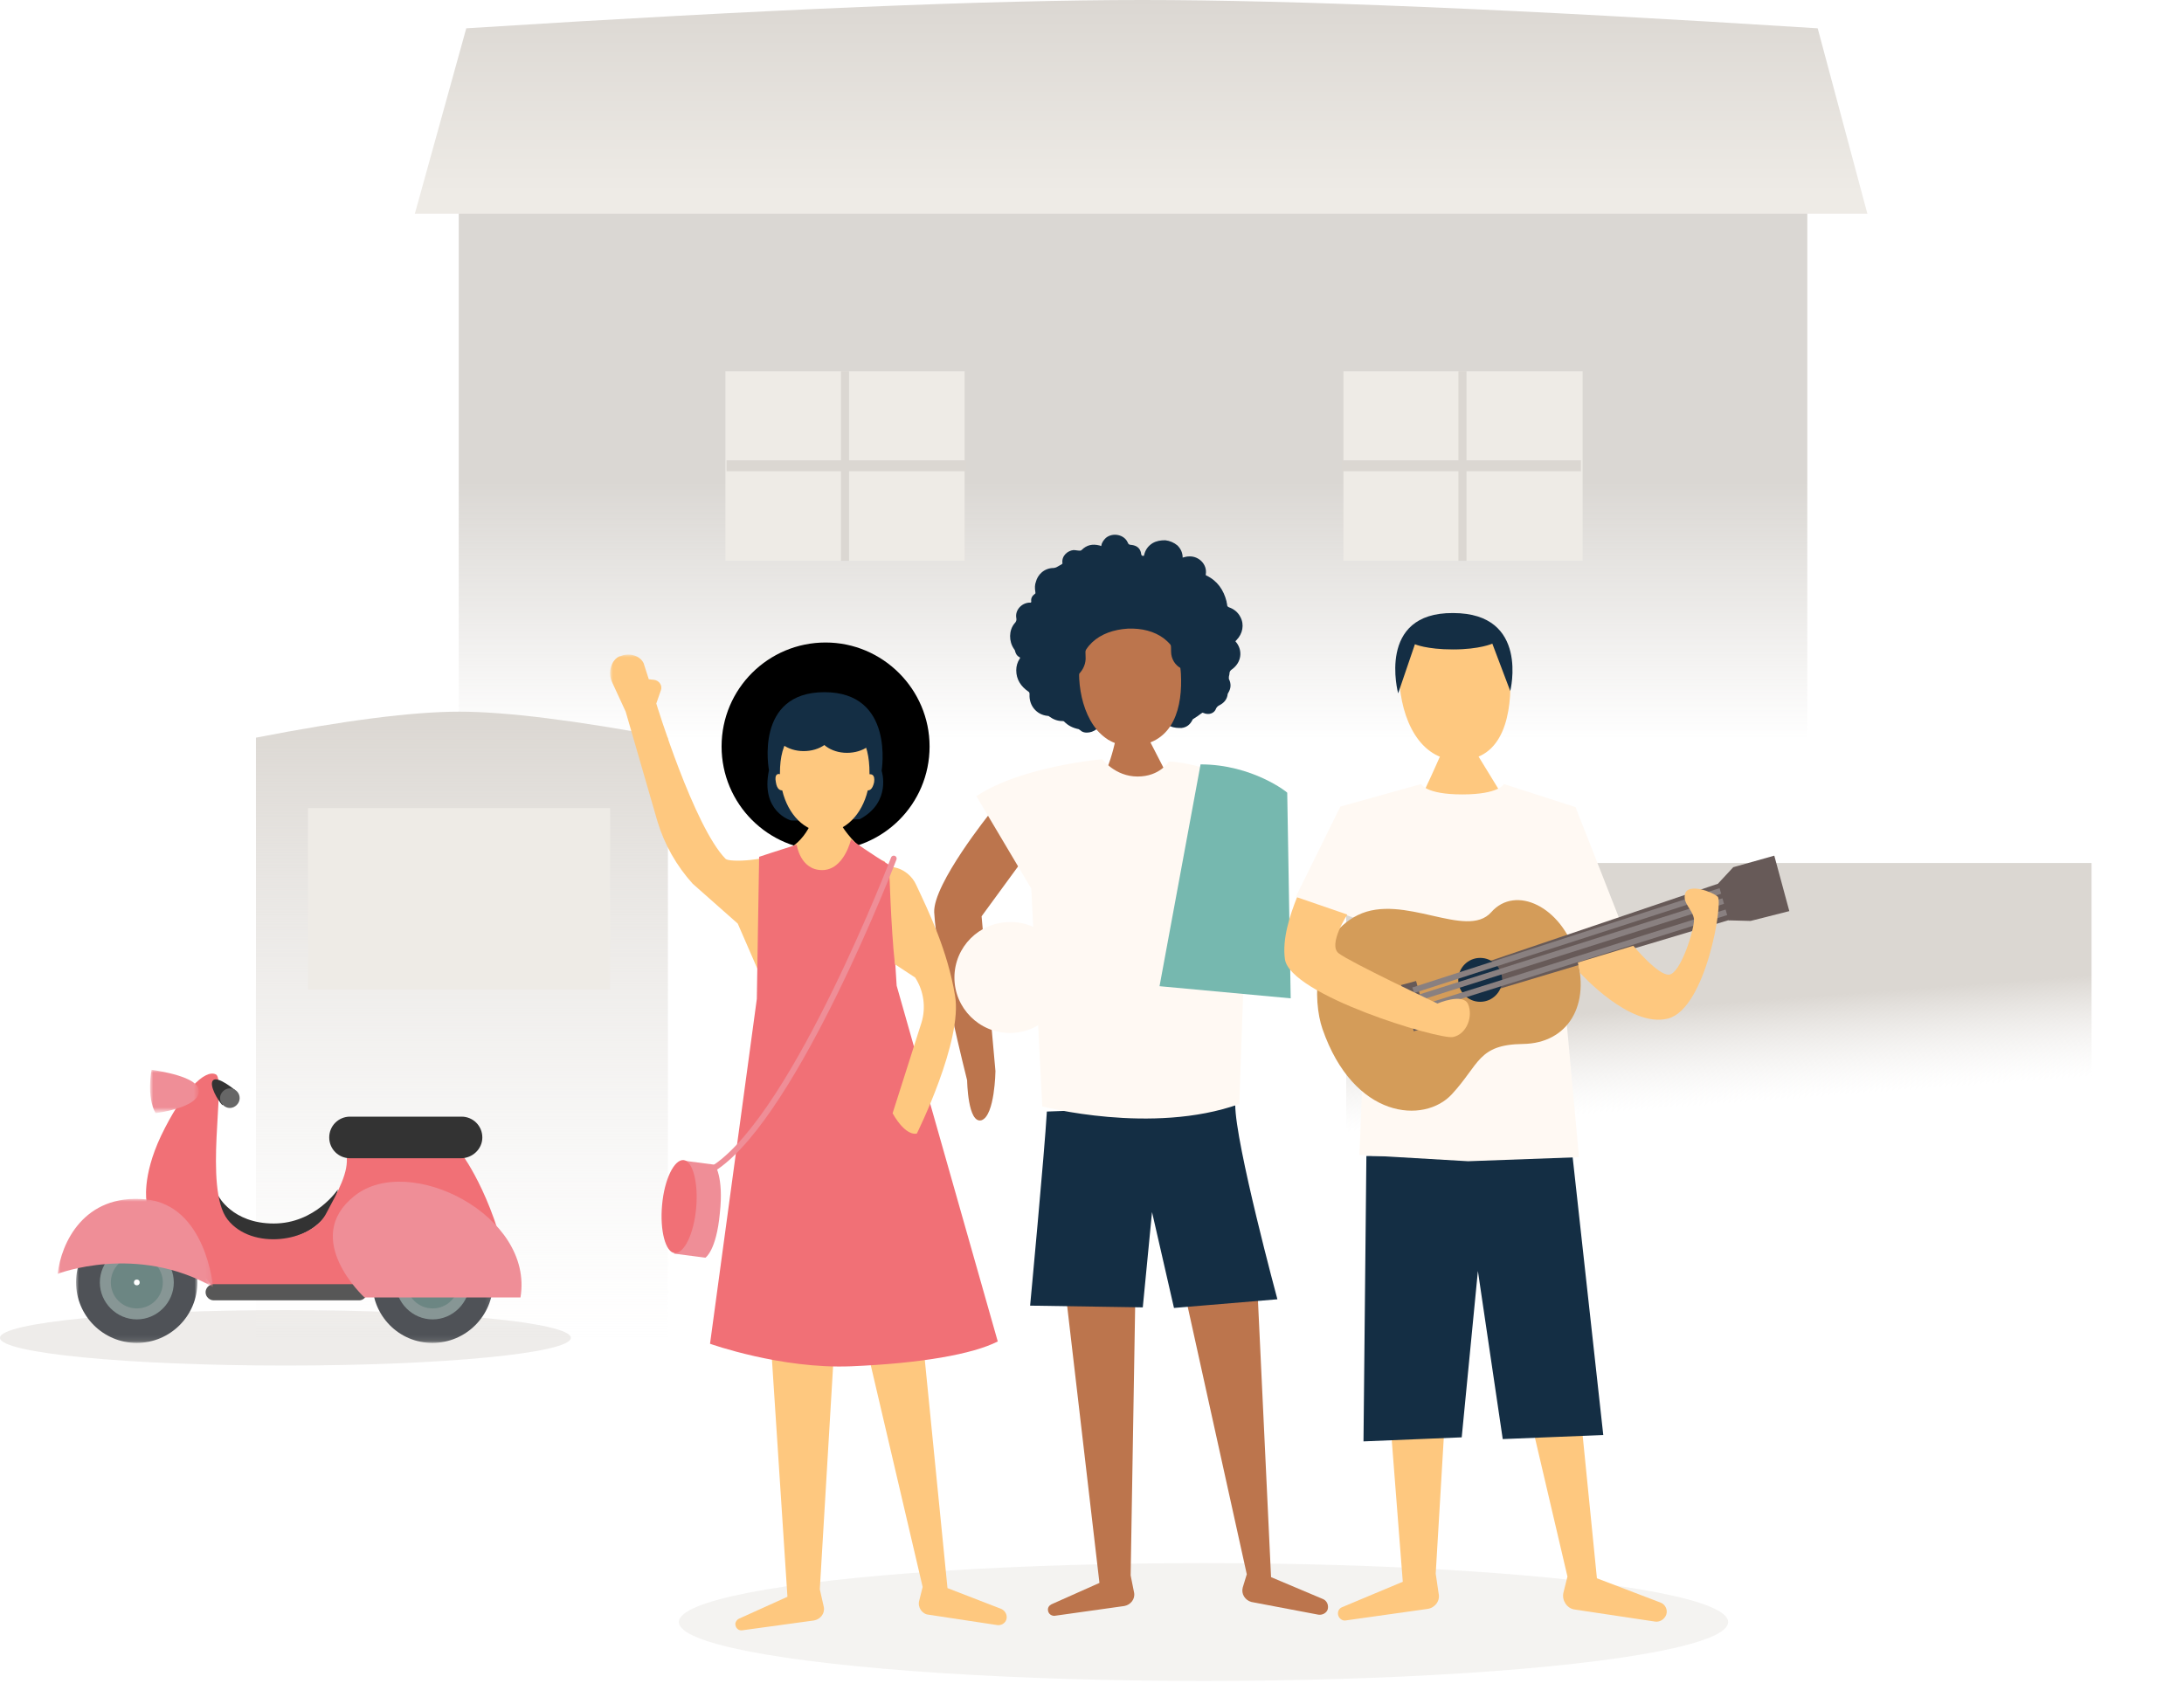 <?xml version="1.0" encoding="utf-8"?>
<!-- Generator: Adobe Illustrator 23.1.1, SVG Export Plug-In . SVG Version: 6.00 Build 0)  -->
<svg version="1.1" id="Layer_1" xmlns="http://www.w3.org/2000/svg" xmlns:xlink="http://www.w3.org/1999/xlink" x="0px" y="0px"
	 viewBox="0 0 378 295" style="enable-background:new 0 0 378 295;" xml:space="preserve">
<style type="text/css">
	.st0{fill-rule:evenodd;clip-rule:evenodd;fill:url(#Combined-Shape_1_);}
	.st1{opacity:0.32;fill-rule:evenodd;clip-rule:evenodd;fill:#DCD8D3;enable-background:new    ;}
	.st2{opacity:0.483;fill-rule:evenodd;clip-rule:evenodd;fill:#DCD8D3;enable-background:new    ;}
	.st3{fill-rule:evenodd;clip-rule:evenodd;fill:#EEEBE6;}
	.st4{fill-rule:evenodd;clip-rule:evenodd;fill:#DBD7D2;}
	.st5{fill-rule:evenodd;clip-rule:evenodd;fill:url(#Rectangle_1_);}
	.st6{fill-rule:evenodd;clip-rule:evenodd;fill:url(#Rectangle-Copy_1_);}
	.st7{fill-rule:evenodd;clip-rule:evenodd;fill:url(#SVGID_1_);}
	.st8{fill-rule:evenodd;clip-rule:evenodd;fill:#333333;}
	.st9{filter:url(#Adobe_OpacityMaskFilter);}
	.st10{fill-rule:evenodd;clip-rule:evenodd;fill:#FFFFFF;}
	.st11{mask:url(#mask-6_1_);fill-rule:evenodd;clip-rule:evenodd;fill:#4F5257;}
	.st12{fill-rule:evenodd;clip-rule:evenodd;fill:#879695;}
	.st13{fill-rule:evenodd;clip-rule:evenodd;fill:#6C8683;}
	.st14{filter:url(#Adobe_OpacityMaskFilter_1_);}
	.st15{mask:url(#mask-8_1_);fill-rule:evenodd;clip-rule:evenodd;fill:#4F5257;}
	.st16{fill-rule:evenodd;clip-rule:evenodd;fill:#F17076;}
	.st17{fill-rule:evenodd;clip-rule:evenodd;fill:#575757;}
	.st18{fill-rule:evenodd;clip-rule:evenodd;fill:#EF8E97;}
	.st19{filter:url(#Adobe_OpacityMaskFilter_2_);}
	.st20{mask:url(#mask-10_1_);fill-rule:evenodd;clip-rule:evenodd;fill:#EF8E97;}
	.st21{fill-rule:evenodd;clip-rule:evenodd;fill:#666666;}
	.st22{filter:url(#Adobe_OpacityMaskFilter_3_);}
	.st23{mask:url(#mask-12_1_);fill-rule:evenodd;clip-rule:evenodd;fill:#EF8E97;}
	.st24{fill-rule:evenodd;clip-rule:evenodd;fill:#FEC87F;}
	.st25{fill-rule:evenodd;clip-rule:evenodd;fill:#142E44;}
	.st26{fill-rule:evenodd;clip-rule:evenodd;fill:#FFF9F3;}
	.st27{fill-rule:evenodd;clip-rule:evenodd;fill:#D49C59;}
	.st28{fill-rule:evenodd;clip-rule:evenodd;}
	.st29{filter:url(#Adobe_OpacityMaskFilter_4_);}
	.st30{mask:url(#mask-14_1_);fill-rule:evenodd;clip-rule:evenodd;fill:#FEC87F;}
	.st31{fill-rule:evenodd;clip-rule:evenodd;fill:#BC754D;}
	.st32{fill-rule:evenodd;clip-rule:evenodd;fill:#76B8AF;}
	.st33{fill:none;stroke:#EF8E97;stroke-linecap:round;}
	.st34{fill-rule:evenodd;clip-rule:evenodd;fill:#675A58;}
	.st35{fill:none;stroke:#898080;}
</style>
<title>hostelify banner mob</title>
<desc>Created with Sketch.</desc>
<g id="hostelify-banner-mob">
	<g id="Group-Copy">
		
			<linearGradient id="Combined-Shape_1_" gradientUnits="userSpaceOnUse" x1="69.204" y1="218.12" x2="69.204" y2="217.889" gradientTransform="matrix(233.369 0 0 -193.444 -15954.003 42277.484)">
			<stop  offset="0" style="stop-color:#DAD7D3"/>
			<stop  offset="1" style="stop-color:#DAD7D3;stop-opacity:0"/>
		</linearGradient>
		<rect id="Combined-Shape" x="79.4" y="28.6" class="st0" width="233.4" height="193.4"/>
		<ellipse id="Oval" class="st1" cx="208.3" cy="280.8" rx="90.8" ry="10.2"/>
		<ellipse id="Oval-Copy-2" class="st2" cx="49.4" cy="231.6" rx="49.4" ry="4.8"/>
		<g id="Group-9-Copy" transform="translate(125.552, 64.285)">
			<rect id="Rectangle-Copy-5" x="0" y="0" class="st3" width="41.4" height="32.8"/>
			<rect x="20" y="0" class="st4" width="1.4" height="32.8"/>
			<polygon class="st4" points="41.6,15.4 41.6,17.3 0.2,17.3 0.2,15.4 			"/>
		</g>
		<g id="Group-9-Copy-3" transform="translate(232.017, 64.285)">
			<rect x="0.5" y="0" class="st3" width="41.4" height="32.8"/>
			<rect x="20.4" y="0" class="st4" width="1.4" height="32.8"/>
			<polygon class="st4" points="41.6,15.4 41.6,17.3 0.2,17.3 0.2,15.4 			"/>
		</g>
		
			<linearGradient id="Rectangle_1_" gradientUnits="userSpaceOnUse" x1="68.941" y1="218.643" x2="68.965" y2="218.435" gradientTransform="matrix(129 0 0 -83.176 -8599.032 18359.789)">
			<stop  offset="0" style="stop-color:#DBD7D2"/>
			<stop  offset="1" style="stop-color:#EFEDEB;stop-opacity:0"/>
		</linearGradient>
		<rect id="Rectangle" x="233" y="149.4" class="st5" width="129" height="83.2"/>
		
			<linearGradient id="Rectangle-Copy_1_" gradientUnits="userSpaceOnUse" x1="68.532" y1="218.714" x2="68.532" y2="217.714" gradientTransform="matrix(71.294 0 0 -109.317 -4806.006 24032.41)">
			<stop  offset="0" style="stop-color:#DBD7D2"/>
			<stop  offset="1" style="stop-color:#EFEDEB;stop-opacity:0"/>
		</linearGradient>
		<path id="Rectangle-Copy" class="st6" d="M44.3,127.7c15.4-3,27.2-4.5,35.2-4.5s20.1,1.5,36.1,4.5v104.8H44.3V127.7z"/>
		
			<linearGradient id="SVGID_1_" gradientUnits="userSpaceOnUse" x1="69.226" y1="220.104" x2="69.226" y2="219.202" gradientTransform="matrix(251.43 0 0 -37.073 -17207.826 8159.882)">
			<stop  offset="0" style="stop-color:#DBD7D2"/>
			<stop  offset="1" style="stop-color:#EEEBE6"/>
		</linearGradient>
		<path class="st7" d="M80.7,4.9c52-3.3,91-4.9,117-4.9s65,1.6,116.9,4.9l8.6,32.1H71.8L80.7,4.9z"/>
		<g id="Group-39" transform="translate(9.981, 185.01)">
			<path id="Fill-1" class="st8" d="M48.5,20.9c0,0-3.9,5.9-11.1,5.9S27.8,22,27.8,22s-0.1,8.7,9.8,7.8
				C47.5,28.9,48.5,20.9,48.5,20.9"/>
			<g id="Group-5" transform="translate(3.081, 26.374)">
				<g id="Clip-4">
				</g>
				<defs>
					<filter id="Adobe_OpacityMaskFilter" filterUnits="userSpaceOnUse" x="0.1" y="0.2" width="21" height="21">
						<feColorMatrix  type="matrix" values="1 0 0 0 0  0 1 0 0 0  0 0 1 0 0  0 0 0 1 0"/>
					</filter>
				</defs>
				<mask maskUnits="userSpaceOnUse" x="0.1" y="0.2" width="21" height="21" id="mask-6_1_">
					<g class="st9">
						<polygon id="path-5_1_" class="st10" points="0.1,0.2 21.1,0.2 21.1,21.1 0.1,21.1 						"/>
					</g>
				</mask>
				<path id="Fill-3" class="st11" d="M21.1,10.6c0,5.8-4.7,10.5-10.5,10.5c-5.8,0-10.5-4.7-10.5-10.5S4.8,0.2,10.6,0.2
					C16.4,0.2,21.1,4.9,21.1,10.6"/>
			</g>
			<path id="Fill-6" class="st12" d="M20.1,37c0,3.5-2.9,6.4-6.4,6.4S7.3,40.5,7.3,37c0-3.5,2.9-6.4,6.4-6.4S20.1,33.5,20.1,37"/>
			<path id="Fill-8" class="st13" d="M18.2,37c0,2.5-2,4.5-4.5,4.5c-2.5,0-4.5-2-4.5-4.5c0-2.5,2-4.5,4.5-4.5
				C16.2,32.5,18.2,34.5,18.2,37"/>
			<path id="Fill-10" class="st10" d="M14.2,37c0,0.3-0.2,0.5-0.5,0.5s-0.5-0.2-0.5-0.5c0-0.3,0.2-0.5,0.5-0.5S14.2,36.7,14.2,37"/>
			<g id="Group-14" transform="translate(54.357, 26.374)">
				<g id="Clip-13">
				</g>
				<defs>
					<filter id="Adobe_OpacityMaskFilter_1_" filterUnits="userSpaceOnUse" x="0.1" y="0.2" width="21" height="21">
						<feColorMatrix  type="matrix" values="1 0 0 0 0  0 1 0 0 0  0 0 1 0 0  0 0 0 1 0"/>
					</filter>
				</defs>
				<mask maskUnits="userSpaceOnUse" x="0.1" y="0.2" width="21" height="21" id="mask-8_1_">
					<g class="st14">
						<polygon id="path-7_1_" class="st10" points="0.1,0.2 21,0.2 21,21.1 0.1,21.1 						"/>
					</g>
				</mask>
				<path id="Fill-12" class="st15" d="M21,10.6c0,5.8-4.7,10.5-10.5,10.5S0.1,16.4,0.1,10.6S4.7,0.2,10.5,0.2S21,4.9,21,10.6"/>
			</g>
			<path id="Fill-15" class="st12" d="M71.3,37c0,3.5-2.9,6.4-6.4,6.4c-3.5,0-6.4-2.9-6.4-6.4c0-3.5,2.9-6.4,6.4-6.4
				C68.4,30.6,71.3,33.5,71.3,37"/>
			<path id="Fill-17" class="st13" d="M69.4,37c0,2.5-2,4.5-4.5,4.5c-2.5,0-4.5-2-4.5-4.5c0-2.5,2-4.5,4.5-4.5
				C67.4,32.5,69.4,34.5,69.4,37"/>
			<path id="Fill-19" class="st10" d="M65.4,37c0,0.3-0.2,0.5-0.5,0.5c-0.3,0-0.5-0.2-0.5-0.5c0-0.3,0.2-0.5,0.5-0.5
				C65.2,36.5,65.4,36.7,65.4,37"/>
			<path id="Fill-21" class="st16" d="M27.4,1c1.8,0.9-2.2,19.7,2,25.1c4.2,5.4,14.4,3.9,17-0.9c2.2-4.1,4-7.3,3.6-10.2h20.1
				c0,0,6.2,8.4,8.3,22.6H26.7L15.4,23.1c0,0-0.9-4.3,2.5-11.5C21.6,3.9,25.5,0,27.4,1"/>
			<path id="Fill-23" class="st8" d="M69.8,15.5H50.6c-2,0-3.6-1.6-3.6-3.6s1.6-3.6,3.6-3.6h19.3c2,0,3.6,1.6,3.6,3.6
				S71.8,15.5,69.8,15.5"/>
			<path id="Fill-25" class="st17" d="M52.2,40.1H27c-0.7,0-1.4-0.6-1.4-1.4c0-0.7,0.6-1.4,1.4-1.4h25.2c0.7,0,1.4,0.6,1.4,1.4
				C53.5,39.5,52.9,40.1,52.2,40.1"/>
			<path id="Fill-27" class="st18" d="M80.1,39.6h-27c0,0-11.1-10.2-1.7-17.6C60.8,14.5,82.5,25.4,80.1,39.6"/>
			<g id="Group-31" transform="translate(15.845, 0.189)">
				<g id="Clip-30">
				</g>
				<defs>
					<filter id="Adobe_OpacityMaskFilter_2_" filterUnits="userSpaceOnUse" x="0.2" y="0" width="8.4" height="7.5">
						<feColorMatrix  type="matrix" values="1 0 0 0 0  0 1 0 0 0  0 0 1 0 0  0 0 0 1 0"/>
					</filter>
				</defs>
				<mask maskUnits="userSpaceOnUse" x="0.2" y="0" width="8.4" height="7.5" id="mask-10_1_">
					<g class="st19">
						<polygon id="path-9_1_" class="st10" points="0.2,0 8.6,0 8.6,7.6 0.2,7.6 						"/>
					</g>
				</mask>
				<path id="Fill-29" class="st20" d="M0.4,0c0,0-0.9,4.7,0.7,7.5c0,0,7.7-0.9,7.5-3.9C8.5,1.2,1.7,0.2,0.4,0"/>
			</g>
			<path id="Fill-32" class="st8" d="M30.7,3.7c0,0-3-2.5-3.8-1.7c-0.8,0.8,0.9,3.6,1.6,4.3L30.7,3.7z"/>
			<path id="Fill-34" class="st21" d="M31.5,5.1c0,0.9-0.8,1.7-1.7,1.7c-0.9,0-1.7-0.8-1.7-1.7s0.8-1.7,1.7-1.7
				C30.7,3.4,31.5,4.1,31.5,5.1"/>
			<g id="Group-38" transform="translate(0, 22.413)">
				<g id="Clip-37">
				</g>
				<defs>
					<filter id="Adobe_OpacityMaskFilter_3_" filterUnits="userSpaceOnUse" x="0" y="0.1" width="26.9" height="15.3">
						<feColorMatrix  type="matrix" values="1 0 0 0 0  0 1 0 0 0  0 0 1 0 0  0 0 0 1 0"/>
					</filter>
				</defs>
				<mask maskUnits="userSpaceOnUse" x="0" y="0.1" width="26.9" height="15.3" id="mask-12_1_">
					<g class="st22">
						<polygon id="path-11_1_" class="st10" points="0,0.1 26.9,0.1 26.9,15.4 0,15.4 						"/>
					</g>
				</mask>
				<path id="Fill-36" class="st23" d="M26.9,15.4c0,0-1.2-14.2-11.7-15.2C4.5-0.8,0.6,7.8,0,13.1C0,13.1,13.6,7.8,26.9,15.4"/>
			</g>
		</g>
		<g id="Group-88" transform="translate(105.589, 92.328)">
			<path class="st24" d="M144,37.8c0,0-1.7,3.9-2.9,6.4c0,0,2.1,2.5,7,2.1c4.9-0.4,5.8-1.8,5.8-1.8l-4.1-6.7L144,37.8z"/>
			<path class="st24" d="M152.8,125.5l12.9,55.1l-0.7,2.8c-0.3,1.3,0.6,2.7,1.9,2.9l14,2.1c0.8,0.1,1.6-0.4,1.9-1.2
				c0.3-0.9-0.2-1.8-1-2.1l-11-4.2l-5.7-57.1L152.8,125.5z"/>
			<path id="Fill-5" class="st24" d="M142.9,180.1l3.2-53.9l-13.4-2.5l4.5,57.8l-10.5,4.4c-0.5,0.2-0.8,0.7-0.7,1.3
				c0.1,0.6,0.7,1.1,1.3,1l14.2-2c1.3-0.2,2.2-1.4,1.9-2.7L142.9,180.1z"/>
			<polygon id="Fill-7" class="st25" points="130.9,107.8 130.4,157.2 147.4,156.5 150.2,127.7 154.5,156.8 171.9,156.1 166.6,108 
							"/>
			<path id="Fill-9" class="st26" d="M126.4,47.3l14-3.9c0,0,0.7,1.8,7.1,1.8c6.4,0,7.2-1.8,7.2-1.8l12.4,4l9.3,23.7l-11.8,3.1
				l3.1,33.8l-19.2,0.7l-18.8-1.1l1.6-40.1l-12.6-4.6L126.4,47.3z"/>
			<path id="Fill-11" class="st27" d="M123.3,85.8c5.4,15.6,17.6,16.5,22.4,11.3c4.8-5.2,4.5-8.6,12.3-8.7
				c7.8-0.1,11.8-6.8,9.2-15.3c-2.5-8.5-10.5-12.3-14.7-7.5c-4.3,4.8-15.2-3.4-23.1,0.5C121.5,70,121.6,80.9,123.3,85.8"/>
			<path id="Fill-13" class="st28" d="M55.3,36.9c0,10-8.1,18-18,18c-10,0-18-8.1-18-18c0-10,8.1-18,18-18
				C47.2,18.9,55.3,27,55.3,36.9"/>
			<path class="st24" d="M43.2,135.8l10.9,46.6l-0.6,2.4c-0.3,1.1,0.5,2.3,1.6,2.4l11.9,1.8c0.7,0.1,1.4-0.3,1.6-1
				c0.2-0.7-0.2-1.5-0.9-1.8l-9.3-3.6l-4.8-48.3L43.2,135.8z"/>
			<path class="st24" d="M36.3,182.8l2.8-47l-11.7-2.2l3.3,50.5l-8.4,3.8c-0.4,0.2-0.7,0.7-0.6,1.1c0.1,0.6,0.6,1,1.2,0.9l12.4-1.7
				c1.1-0.2,1.9-1.2,1.7-2.3L36.3,182.8z"/>
			<g id="Group-21" transform="translate(0, 20.761)">
				<g id="Clip-20">
				</g>
				<defs>
					<filter id="Adobe_OpacityMaskFilter_4_" filterUnits="userSpaceOnUse" x="0" y="0.2" width="49.7" height="58.7">
						<feColorMatrix  type="matrix" values="1 0 0 0 0  0 1 0 0 0  0 0 1 0 0  0 0 0 1 0"/>
					</filter>
				</defs>
				<mask maskUnits="userSpaceOnUse" x="0" y="0.2" width="49.7" height="58.7" id="mask-14_1_">
					<g class="st29">
						<polygon id="path-13_1_" class="st10" points="0,0.2 49.7,0.2 49.7,58.9 0,58.9 						"/>
					</g>
				</mask>
				<path class="st30" d="M35.7,26.7c0,0-0.8,4.7-4.5,7c-3.8,2.4-10.6,2.5-11.2,1.9C14.5,30,8,8.7,8,8.7l0.8-2.3
					c0.3-0.8-0.3-1.7-1.2-1.8L6.7,4.5L5.8,1.7c-0.7-1.4-2.6-1.8-4-1.2l-0.1,0C0.2,1.1-0.4,3.3,0.3,4.9l2.4,5.2l5.5,19
					c1.2,4,3.3,7.7,6.1,10.8l7.8,6.9l5.3,12.2c0,0,30.8-1.3,20.1-23c-4.2-1.1-8.2-6.4-8.8-9.2C38.6,26.8,36.2,29.1,35.7,26.7"/>
			</g>
			<path id="Fill-22" class="st16" d="M25.8,56l-0.4,24.6l-8.1,59.7c0,0,12.3,4.4,24.4,3.9c12.1-0.5,21.1-2.1,25.4-4.3L49.6,78.3
				l-1.3-20.9c0,0-3.9-2.4-6.6-4.4c0,0-1.2,5.3-5,5.3s-4.4-4.4-4.4-4.4C29.1,54.9,25.8,56,25.8,56"/>
			<path id="Fill-24" class="st31" d="M65.8,48.4c0,0-9.9,12.3-9.7,17.2c0.4,8.2,5.7,29.1,5.7,29.1s0.1,7.6,2.5,6.9
				c2.3-0.8,2.4-8.5,2.4-8.5l-2.4-26.8l6.8-9.3L65.8,48.4z"/>
			<path id="Fill-26" class="st24" d="M44.2,41.5c0,5.1-3.1,9.3-6.9,9.3c-3.8,0-8-4.1-8-9.3s4.2-9,8-9
				C41.1,32.6,44.2,36.4,44.2,41.5"/>
			<path id="Fill-28" class="st18" d="M16.5,125.4l-5.4-0.7l1.6-16.1l5.4,0.7c0,0,1.6,2,0.9,8.4C18.4,124.2,16.5,125.4,16.5,125.4"
				/>
			<path id="Fill-30" class="st25" d="M31.3,49.7c0,0-5.3-1.5-3.8-8.7c0,0-2.6-13.5,9.6-13.5s9.9,13.6,9.9,13.6s1.8,5.4-3.8,8.4
				C43.1,49.5,31.4,49.8,31.3,49.7"/>
			<path class="st24" d="M44.9,41.7c0-0.1,0-0.1,0-0.2c0-5.6-2-8.9-7.6-8.9s-7.9,3.3-7.9,8.9c0,0.1,0,0.1,0,0.2
				c-0.3-0.1-1-0.1-0.7,1.4c0.2,1.3,0.8,1.4,1.1,1.4c1,4.2,3.9,7.2,7.4,7.2c3.5,0,6.4-3,7.4-7.2c0.3,0,0.8-0.1,1.1-1.4
				C45.9,41.7,45.2,41.7,44.9,41.7"/>
			<path class="st25" d="M46.1,34.3c0,2.1-2.3,3.7-5.1,3.7s-5.1-1.7-5.1-3.7c0-2.1,2.3-3.7,5.1-3.7S46.1,32.2,46.1,34.3"/>
			<path class="st25" d="M38.6,34c0,2.1-2.3,3.7-5.1,3.7S28.4,36,28.4,34c0-2.1,2.3-3.7,5.1-3.7S38.6,31.9,38.6,34"/>
			<path id="Fill-38" class="st16" d="M9,116.3c-0.4,4.4,0.6,8.2,2.2,8.3c1.6,0.1,3.3-3.3,3.7-7.8c0.4-4.4-0.6-8.2-2.2-8.3
				S9.4,111.8,9,116.3"/>
			<path id="Fill-40" class="st31" d="M87.5,35.7c0,0-0.6,2.9-1.5,5c0,0,1.6,2.1,5.5,1.8C95.3,42.1,96,41,96,41l-3.6-7L87.5,35.7z"
				/>
			<path id="Fill-42" class="st25" d="M86.2,35.7c0-0.1-0.1-0.2-0.2-0.3c-0.4-0.4-0.9-0.7-1.3-1c-0.2-0.2-0.3-0.3-0.5-0.5
				c-0.5,0.4-1.1,0.6-1.7,0.6c-0.4,0-0.8-0.1-1.1-0.4c-0.1-0.1-0.2-0.1-0.3-0.2c-1-0.2-1.8-0.6-2.5-1.3c-0.1-0.1-0.2-0.1-0.3-0.1
				c-0.9,0-1.6-0.3-2.3-0.8c-0.1-0.1-0.2-0.1-0.3-0.1c-1.9-0.2-3.2-1.8-3.1-3.7c0-0.2,0-0.4-0.2-0.5c-1.3-0.9-2.1-2.1-2.1-3.7
				c0-0.7,0.2-1.4,0.6-2c0.1-0.1,0.1-0.2-0.1-0.3c-0.4-0.2-0.6-0.6-0.7-1c0-0.1-0.1-0.3-0.2-0.4c-0.9-1.3-0.9-3.2,0.1-4.4
				c0.3-0.3,0.4-0.6,0.3-1c-0.2-1.3,0.9-2.5,2.2-2.6c0.1,0,0.1,0,0.2,0c0.1,0,0.2,0,0.2-0.2c-0.1-0.6,0.2-1,0.6-1.3
				c0.2-0.1,0.1-0.2,0.1-0.4c-0.1-0.6-0.1-1.2,0.1-1.7c0.3-1.2,1.4-2.4,3.1-2.4c0.1,0,0.3-0.1,0.4-0.1c0.3-0.2,0.6-0.3,0.9-0.5
				c0.1-0.1,0.2-0.1,0.2-0.2c-0.2-1.3,0.9-2.2,1.9-2.3c0.4,0,0.7,0.1,1.1,0.1c0.1,0,0.2,0,0.3-0.1c0.9-0.9,1.9-1.1,3.1-0.8
				c0.1,0,0.2,0.1,0.3,0.1c0.1-0.6,0.4-1,0.8-1.4c1.2-1,3.2-0.6,3.8,0.8c0.1,0.3,0.3,0.4,0.6,0.4c0.9,0.1,1.5,0.5,1.7,1.4
				c0,0,0,0.1,0,0.1c0.1,0.4,0.1,0.4,0.5,0.4c0.2-1,0.7-1.7,1.5-2.2c0.7-0.4,1.4-0.5,2.2-0.5c0.8,0.1,1.5,0.4,2.1,0.9
				c0.6,0.6,0.9,1.3,0.9,2.1c0.4-0.1,0.7-0.2,1.1-0.2c1.7-0.1,3.2,1.4,2.9,3.1c0,0.1,0,0.2,0.1,0.2c1.9,0.9,3,2.5,3.5,4.5
				c0,0.2,0.1,0.4,0.1,0.6c0,0.2,0.1,0.3,0.3,0.4c0.9,0.3,1.6,0.9,2,1.7c0.7,1.3,0.4,2.9-0.7,4c-0.2,0.2-0.2,0.2,0,0.4
				c1.1,1.4,0.9,3.4-0.7,4.6c-0.3,0.2-0.5,0.4-0.5,0.8c0,0.2-0.1,0.4-0.1,0.6c0,0.1,0,0.2,0,0.3c0.4,0.8,0.4,1.6-0.1,2.4
				c0,0.1-0.1,0.1-0.1,0.2c-0.1,1-0.7,1.6-1.5,2c-0.2,0.1-0.4,0.3-0.5,0.5c-0.3,0.9-1.3,1.2-2.2,0.8c-0.2-0.1-0.2,0-0.4,0.1
				c-0.4,0.3-0.8,0.6-1.3,0.9c-0.1,0.1-0.2,0.1-0.2,0.2c-0.4,0.8-1,1.3-1.9,1.4c-0.6,0-1.3,0-1.9-0.3c-0.1,0-0.2,0-0.3,0.1
				c-0.5,0.5-1,1-1.6,1.5c0,0-0.1,0.1-0.1,0.1"/>
			<path id="Fill-44" class="st31" d="M99.8,133.1l10.4,47.1l-0.7,2.3c-0.3,1.1,0.4,2.2,1.5,2.5l11.6,2.2c0.7,0.1,1.4-0.3,1.6-0.9
				c0.2-0.7-0.1-1.5-0.8-1.8l-9-3.8l-2.3-48.6L99.8,133.1z"/>
			<path id="Fill-46" class="st31" d="M90.1,180.4l0.8-47.7L79,132.8l5.7,48.9l-8.3,3.7c-0.4,0.2-0.7,0.6-0.6,1.1
				c0.1,0.6,0.6,0.9,1.1,0.9l12.1-1.7c1.1-0.2,1.9-1.2,1.7-2.3L90.1,180.4z"/>
			<path id="Fill-48" class="st25" d="M75.6,100.1c-0.4,7-2.9,33.6-2.9,33.6l19.5,0.3l1.6-16.5l3.8,16.6l17.9-1.5
				c0,0-7.3-27-7.3-33.7L75.6,100.1z"/>
			<path id="Fill-50" class="st31" d="M98.8,24.3c0.3,5.6-1.1,12.1-8.2,12.5c-6.3,0.3-9.1-6-9.4-11.6c-0.3-5.6,3.5-8.4,8.4-8.7
				C94.4,16.3,98.5,18.7,98.8,24.3"/>
			<path id="Fill-52" class="st24" d="M155.8,24.3c0.3,6.7-1,15-8.9,15c-6.9,0-10-7.3-10.3-14c-0.3-6.7,3.8-10.1,9.1-10.4
				C151,14.7,155.5,17.6,155.8,24.3"/>
			<path id="Fill-54" class="st26" d="M72.9,61.5l1.9,37.7c0,0,19,5,34.1-0.4l1.3-36.9l6.8-15c0,0-11.8-7-20.3-7.4
				c0,0-1.5,2.6-5.4,2.6c-3.9,0-6.1-3-6.1-3s-14,1.2-21.8,6.4L72.9,61.5z"/>
			<path id="Fill-56" class="st25" d="M82.5,17.4c0,0-0.3,2.1-0.2,3.9c0.1,1.2-0.4,2.3-1.2,3.1l0,0C81.1,24.3,79.9,21.2,82.5,17.4"
				/>
			<path id="Fill-58" class="st25" d="M96.8,16.6c0,0,0.3,2,0.3,3.9c0,1.2,0.7,2.4,1.8,2.9C98.8,23.5,99.7,20.2,96.8,16.6"/>
			<path id="Fill-60" class="st32" d="M102.2,40l-7.1,38.4l22.7,2.1l-0.6-35.6C117.3,44.9,111.2,40,102.2,40"/>
			<path id="Fill-62" class="st24" d="M48.3,57.5l0.8,0.3c1.7,0.3,3.2,1.5,3.9,3.1c2.2,4.7,5.4,11.3,6.7,19.1
				c1.4,7.8-6.6,23.9-6.6,23.9s-1.8,0.7-4.2-3.5l5-15.7c0.8-2.6,0.4-5.5-1.1-7.8l-3.5-2.3C48.6,68.3,48.3,57.5,48.3,57.5"/>
			<path id="Stroke-64" class="st33" d="M49.1,56.3c0,0-16.8,43.8-30.8,53.4"/>
			<polygon id="Fill-66" class="st34" points="152.4,79.3 201.5,64.6 199.6,58 150.9,74.5 			"/>
			<path id="Fill-68" class="st25" d="M154.4,77.3c0,2.1-1.7,3.8-3.8,3.8c-2.1,0-3.8-1.7-3.8-3.8s1.7-3.8,3.8-3.8
				C152.7,73.5,154.4,75.2,154.4,77.3"/>
			<path id="Fill-70" class="st26" d="M78.8,76.9c0,5.3-4.3,9.6-9.6,9.6c-5.3,0-9.6-4.3-9.6-9.6c0-5.3,4.3-9.6,9.6-9.6
				C74.5,67.2,78.8,71.5,78.8,76.9"/>
			<polygon id="Fill-72" class="st34" points="141.7,85.4 139.1,86.2 136.9,78.2 139.5,77.5 			"/>
			<line id="Stroke-74" class="st35" x1="199" y1="59.7" x2="139" y2="79.1"/>
			<line id="Stroke-76" class="st35" x1="194.1" y1="63.2" x2="139.6" y2="80.5"/>
			<line id="Stroke-78" class="st35" x1="199.9" y1="63.5" x2="138.9" y2="82.7"/>
			<path id="Fill-80" class="st24" d="M118.9,63c-1.2,3-2.6,7.2-2.1,10.7c0.8,6.2,26.7,14,29.1,13.5s3.5-3.6,2.6-5.7
				c-0.9-2-5.3-0.1-5.3-0.1s-15.2-7.2-17.1-8.7c-1.9-1.5,1.5-6.7,1.5-6.7L118.9,63z"/>
			<path id="Fill-82" class="st24" d="M167.9,76.1c0,0,8.6,9.6,15.2,7.9c6.6-1.7,9.6-20.3,8.6-21.1c-1-0.9-5-2.3-5.6-0.6
				c-0.6,1.7,1.3,2.8,1.5,4.5c0.1,1.7-2.3,9.4-4.3,9.6c-1.9,0.2-6.2-5-6.2-5l-9.6,2.9L167.9,76.1z"/>
			<polygon id="Fill-84" class="st34" points="204.1,65.4 197.4,67.1 193.6,67 191.8,60.6 194.4,57.8 201.5,55.8 			"/>
			<path id="Fill-86" class="st25" d="M136.4,27.7l2.9-8.5c0,0,2,0.9,6.6,0.9c4.6,0,6.8-1,6.8-1l3.1,8.2c0,0,3.4-13.5-9.9-13.5
				C132.6,13.7,136.4,27.7,136.4,27.7"/>
		</g>
		<rect x="53.3" y="139.9" class="st3" width="52.3" height="31.4"/>
	</g>
</g>
</svg>
